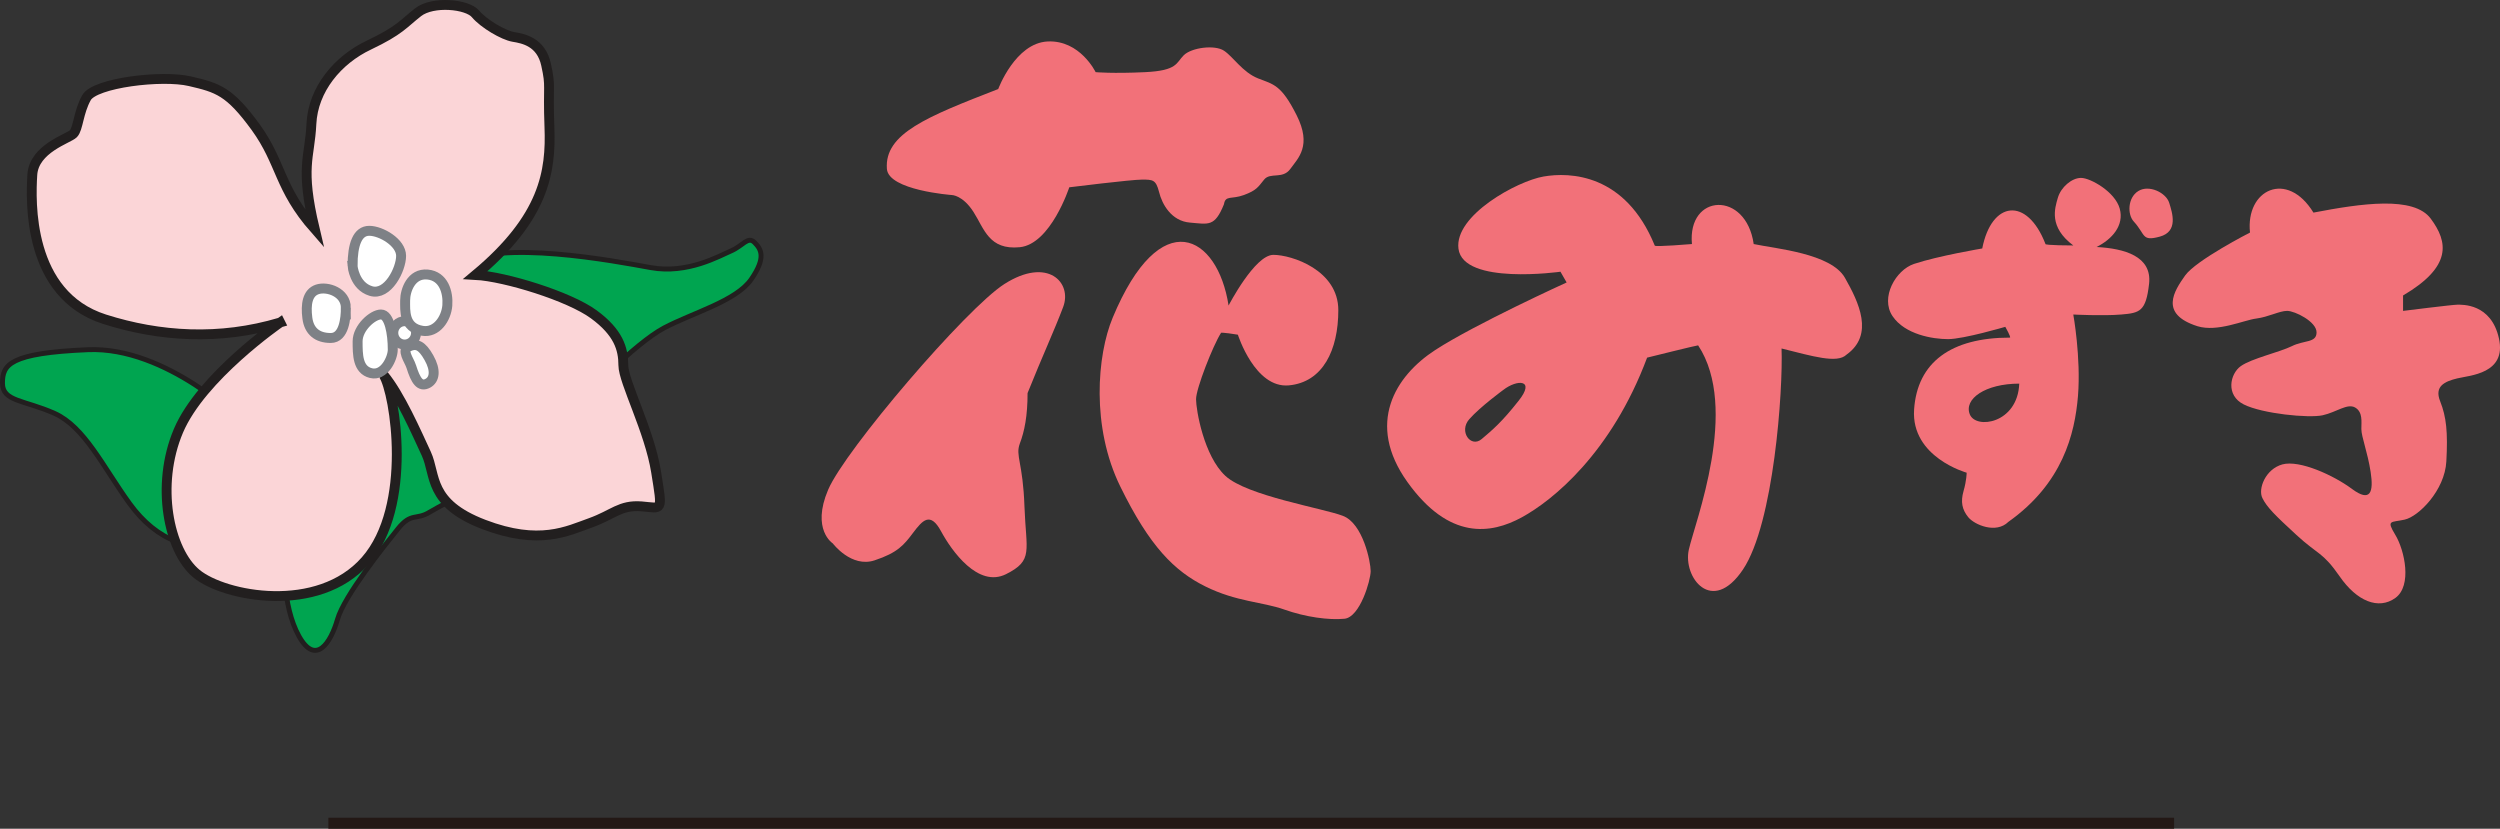 <?xml version="1.0" encoding="UTF-8"?><svg id="_レイヤー_2" xmlns="http://www.w3.org/2000/svg" viewBox="0 0 268.237 88.922"><rect x="0" y="0" width="268.237" height="88.922" fill="#333333" stroke="none"/><g id="Our_Business"><line x1="35.233" y1="88.332" x2="233.269" y2="88.332" style="fill:none; stroke:#231815; stroke-miterlimit:10; stroke-width:1.181px;"/></g><g id="text"><path d="M107.763,30.476c-4.075,2.597-17.081,17.789-18.907,22.068-1.829,4.296.502,5.765.502,5.765,0,0,1.982,2.64,4.478,1.814,2.482-.821,3.149-1.644,4.14-2.964.998-1.318,1.829-2.304,2.99-.163,1.154,2.138,3.982,6.094,6.967,4.613,2.978-1.486,2.158-2.474,1.987-7.248-.163-4.774-.991-5.434-.502-6.761.502-1.313.835-2.959.835-5.424,1.656-4.128,2.82-6.598,3.818-9.233.996-2.633-1.663-5.431-6.31-2.467" style="fill:#f27179;"/><path d="M119.381,34.098c-1.666,4.001-2.328,11.7.828,18.118,3.151,6.43,5.803,9.062,9.115,10.704,3.319,1.651,6.137,1.651,8.467,2.479,2.318.823,4.802,1.15,6.466.989,1.658-.166,2.808-4.121,2.808-5.11s-.821-5.105-2.974-5.928c-2.148-.826-10.282-2.141-12.607-4.286-2.316-2.136-3.154-7.082-3.154-8.232s1.824-5.772,2.664-7.09c-.173-.163,1.824.168,1.824.168,0,0,1.824,5.767,5.462,5.438,3.662-.334,5.314-3.79,5.314-8.074s-4.978-5.93-6.97-5.93-4.805,5.438-4.805,5.438c-1.166-7.579-7.298-11.042-12.439,1.315" style="fill:#f27179;"/><path d="M114.728,20.096s6.643-.826,7.805-.826c1.152,0,1.486,0,1.826,1.32.317,1.32,1.327,3.134,3.317,3.293,1.987.163,2.657.497,3.65-1.973.158-.986.816-.494,2.143-.986,1.339-.499,1.5-.828,2.165-1.654.665-.823,1.992,0,2.818-1.154.83-1.152,2.326-2.472.665-5.762-1.658-3.295-2.491-3.295-4.147-3.948-1.656-.665-2.647-2.306-3.643-2.966-.994-.66-3.487-.338-4.32.492-.823.816-.66,1.646-4.15,1.81-3.475.168-5.302,0-5.302,0,0,0-1.661-3.456-5.146-3.293-3.48.168-5.306,5.105-5.306,5.105-7.634,2.966-12.218,4.774-11.945,8.563.163,2.309,6.962,2.808,6.962,2.808,0,0,1.166,0,2.328,1.812,1.159,1.807,1.656,4.114,4.97,3.787,3.322-.336,5.309-6.427,5.309-6.427" style="fill:#f27179;"/><path d="M197.952,29.809c-1.49-2.633-7.459-3.125-9.79-3.624-.823-5.755-7.13-5.434-6.626,0,0,0-3.989.334-3.989.166-3.154-7.74-9.122-7.903-11.942-7.409-2.818.487-9.574,4.169-9.12,7.742.499,3.95,10.944,2.47,10.944,2.47l.662,1.154s-9.782,4.45-14.098,7.248c-4.315,2.803-7.462,7.908-2.983,14.167,4.478,6.252,8.952,5.599,12.274,3.782,3.319-1.81,9.624-6.914,13.442-17.131,0,0,5.302-1.32,5.474-1.32,4.466,6.761-.331,18.948-.998,21.917-.662,2.964,2.486,7.082,5.808,2.138,3.317-4.942,4.31-19.274,4.14-23.719,3.317.826,5.978,1.644,6.974.66,2.986-2.141,1.325-5.604-.173-8.242M162.946,42.992c-1.817,2.309-2.808,3.132-3.97,4.116-1.166.989-2.491-.826-1.325-2.138,1.162-1.32,3.646-3.134,3.646-3.134,1.49-1.152,3.482-1.152,1.649,1.157Z" style="fill:#f27179;"/><path d="M228.934,23.758c1.306,1.433.823,2.167,2.806,1.63,2.002-.55,1.342-2.537,1.006-3.622-.331-1.082-2.16-1.99-3.322-1.265-1.162.725-1.162,2.534-.49,3.257" style="fill:#f27179;"/><path d="M224.945,26.504c1.663-.828,2.99-2.311,2.491-4.123-.504-1.814-3.154-3.293-4.15-3.293s-2.158.991-2.491,2.138c-.334,1.154-.986,3.13,1.658,5.11,0,0-3.146,0-2.988-.166-1.985-5.11-5.789-4.61-6.78.49,0,0-4.711.79-7.313,1.654-1.982.655-3.646,3.622-2.316,5.599,1.325,1.98,4.315,2.474,5.964,2.474,1.658,0,6.139-1.32,6.139-1.32,0,0,.658,1.157.492,1.157-6.288,0-9.941,2.628-10.279,7.73-.329,5.11,5.64,6.763,5.64,6.763,0,0,0,.816-.334,1.97-.329,1.159-.161,1.982.502,2.803.667.821,2.986,1.814,4.308.502,5.81-4.121,7.13-9.398,7.469-13.517.329-4.118-.504-8.729-.504-8.729,0,0,3.158.166,5.146,0,1.994-.166,2.65-.326,2.986-3.295.334-2.959-2.65-3.792-5.64-3.948M211.352,44.461c-.672-1.654,1.663-3.3,5.304-3.3-.168,4.282-4.646,4.939-5.304,3.3Z" style="fill:#f27179;"/><path d="M241.414,24.951s-5.798,2.966-6.965,4.613c-1.159,1.644-2.822,4.116,1.33,5.438,2.155.658,4.973-.658,6.305-.823,1.322-.17,2.484-.823,3.31-.823.833,0,3.161,1.152,3.161,2.304s-1.337.821-2.657,1.483c-1.33.653-4.313,1.318-5.472,2.141-1.162.826-1.651,3.13.326,4.114,1.994.996,6.97,1.486,8.458,1.159,1.5-.334,2.65-1.318,3.494-.826.821.492.658,1.483.658,2.304,0,.83.67,2.477.996,4.61.331,2.141,0,3.3-1.994,1.822-1.992-1.483-5.633-3.134-7.469-2.64-1.822.497-2.652,2.64-2.148,3.622.494.986,1.327,1.81,3.648,3.95,2.323,2.138,2.815,1.814,4.642,4.45,1.822,2.638,4.145,3.624,5.974,2.309,1.817-1.315.996-5.105,0-6.758-.998-1.646-.494-1.318.996-1.646,1.49-.329,4.308-3.125,4.474-6.254.17-3.127,0-4.774-.658-6.427-.667-1.644.492-2.146,1.826-2.472,1.327-.326,5.309-.49,4.476-4.277-.828-3.794-3.979-3.631-4.476-3.631-.506,0-5.813.665-5.813.665v-1.654c5.306-3.122,4.814-5.758,2.978-8.234-1.817-2.474-7.452-1.644-12.593-.658-2.827-4.615-7.303-2.47-6.806,2.141" style="fill:#f27179;"/><path d="M25.971,45.248s-8.086-8.083-16.538-7.728c-8.446.358-9.168,1.618-9.168,3.595s2.335,1.793,5.57,3.233c3.242,1.44,5.218,5.748,8.088,9.706,2.878,3.955,6.84,5.57,10.783,3.773,3.955-1.8,6.655-3.055,6.113-.538-.538,2.515-.538,7.726,1.253,10.966,1.802,3.228,3.415.715,4.138-1.795.722-2.527,5.033-7.913,6.478-9.708,1.433-1.8,1.968-.905,3.41-1.8,1.433-.898,11.676-5.93,14.023-9.163,2.328-3.233,8.081-8.99,11.134-10.603,3.055-1.618,7.728-2.878,9.346-5.21,1.615-2.34,1.082-3.233.355-3.96-.713-.713-1.25.362-2.515.905-1.255.533-4.666,2.51-8.621,1.793-3.955-.718-16.178-3.053-20.669-.358-4.495,2.695-16.709,5.933-23.179,16.894" style="fill:#00a550;"/><path d="M25.971,45.248s-8.086-8.083-16.538-7.728c-8.446.358-9.168,1.618-9.168,3.595s2.335,1.793,5.57,3.233c3.242,1.44,5.218,5.748,8.088,9.706,2.878,3.955,6.84,5.57,10.783,3.773,3.955-1.8,6.655-3.055,6.113-.538-.538,2.515-.538,7.726,1.253,10.966,1.802,3.228,3.415.715,4.138-1.795.722-2.527,5.033-7.913,6.478-9.708,1.433-1.8,1.968-.905,3.41-1.8,1.433-.898,11.676-5.93,14.023-9.163,2.328-3.233,8.081-8.99,11.134-10.603,3.055-1.618,7.728-2.878,9.346-5.21,1.615-2.34,1.082-3.233.355-3.96-.713-.713-1.25.362-2.515.905-1.255.533-4.666,2.51-8.621,1.793-3.955-.718-16.178-3.053-20.669-.358-4.495,2.695-16.709,5.933-23.179,16.894Z" style="fill:none; stroke:#221f1f; stroke-miterlimit:10; stroke-width:.529px;"/><path d="M30.06,34.602s-8.455,5.818-10.918,11.626c-2.467,5.815-1.063,12.859,1.942,15.329,2.993,2.462,13.03,4.397,18.137-1.411,5.11-5.818,3.178-17.966,1.942-19.903,1.754,2.11,3.518,6.163,4.582,8.453,1.051,2.29.17,5.285,6.163,7.577,5.983,2.287,8.983.701,11.448-.173,2.465-.886,3.17-1.944,5.455-1.771,2.29.187,2.29.708,1.584-3.694-.698-4.406-3.514-9.684-3.514-11.448s-.53-3.526-3.175-5.462c-2.635-1.937-9.509-4.051-12.686-4.224,7.402-6.173,8.114-11.1,7.93-15.862-.175-4.754.185-4.224-.355-6.686-.528-2.467-2.462-2.818-3.518-2.993-1.056-.175-3.168-1.411-4.056-2.467-.878-1.058-4.572-1.416-6.161-.182-1.584,1.238-1.942,1.939-5.282,3.528-3.353,1.589-5.99,4.752-6.166,8.455-.178,3.696-1.238,4.579.353,11.275-3.874-4.411-3.528-7.049-6.338-10.93-2.825-3.871-4.056-4.224-7.049-4.922-2.993-.71-10.217.168-11.098,1.764-.883,1.574-.883,3.341-1.409,3.869-.521.528-4.229,1.586-4.404,4.402-.175,2.82-.53,12.859,7.752,15.502,5.906,1.877,12.331,2.294,18.842.35" style="fill:#fbd5d7;"/><path d="M30.06,34.602s-8.455,5.818-10.918,11.626c-2.467,5.815-1.063,12.859,1.942,15.329,2.993,2.462,13.03,4.397,18.137-1.411,5.11-5.818,3.178-17.966,1.942-19.903,1.754,2.11,3.518,6.163,4.582,8.453,1.051,2.29.17,5.285,6.163,7.577,5.983,2.287,8.983.701,11.448-.173,2.465-.886,3.17-1.944,5.455-1.771,2.29.187,2.29.708,1.584-3.694-.698-4.406-3.514-9.684-3.514-11.448s-.53-3.526-3.175-5.462c-2.635-1.937-9.509-4.051-12.686-4.224,7.402-6.173,8.114-11.1,7.93-15.862-.175-4.754.185-4.224-.355-6.686-.528-2.467-2.462-2.818-3.518-2.993-1.056-.175-3.168-1.411-4.056-2.467-.878-1.058-4.572-1.416-6.161-.182-1.584,1.238-1.942,1.939-5.282,3.528-3.353,1.589-5.99,4.752-6.166,8.455-.178,3.696-1.238,4.579.353,11.275-3.874-4.411-3.528-7.049-6.338-10.93-2.825-3.871-4.056-4.224-7.049-4.922-2.993-.71-10.217.168-11.098,1.764-.883,1.574-.883,3.341-1.409,3.869-.521.528-4.229,1.586-4.404,4.402-.175,2.82-.53,12.859,7.752,15.502,5.906,1.877,12.331,2.294,18.842.35Z" style="fill:none; stroke:#221f1f; stroke-miterlimit:10; stroke-width:1.057px;"/><path d="M37.109,33.027c0-1.656-1.982-2.34-3.06-1.978-1.073.358-1.258,1.615-1.073,3.06.18,1.435,1.073,2.155,2.51,2.155,1.445,0,1.622-2.155,1.622-3.238" style="fill:#fff;"/><path d="M37.109,33.027c0-1.656-1.982-2.34-3.06-1.978-1.073.358-1.258,1.615-1.073,3.06.18,1.435,1.073,2.155,2.51,2.155,1.445,0,1.622-2.155,1.622-3.238Z" style="fill:none; stroke:#7e8186; stroke-miterlimit:10; stroke-width:1.067px;"/><path d="M37.827,28.532c0-2.333.542-3.768,1.795-3.768s3.415,1.25,3.415,2.688-1.435,4.318-3.238,3.775c-1.79-.54-1.973-2.695-1.973-2.695" style="fill:#fff;"/><path d="M37.827,28.532c0-2.333.542-3.768,1.795-3.768s3.415,1.25,3.415,2.688-1.435,4.318-3.238,3.775c-1.79-.54-1.973-2.695-1.973-2.695Z" style="fill:none; stroke:#7e8186; stroke-miterlimit:10; stroke-width:1.067px;"/><path d="M42.142,37.52c0-1.766-.365-3.778-1.262-3.778s-2.51,1.442-2.51,2.875c0,1.44,0,3.058,1.43,3.415,1.442.36,2.342-1.613,2.342-2.513" style="fill:#fff;"/><path d="M42.142,37.52c0-1.766-.365-3.778-1.262-3.778s-2.51,1.442-2.51,2.875c0,1.44,0,3.058,1.43,3.415,1.442.36,2.342-1.613,2.342-2.513Z" style="fill:none; stroke:#7e8186; stroke-miterlimit:10; stroke-width:1.067px;"/><path d="M44.12,39.313c.48,1.534.948,2.266,1.795,1.802.715-.396.876-1.375.11-2.729-.761-1.361-1.358-1.579-2.174-1.2-.814.384.043,1.428.269,2.126" style="fill:#fff;"/><path d="M44.12,39.313c.48,1.534.948,2.266,1.795,1.802.715-.396.876-1.375.11-2.729-.761-1.361-1.358-1.579-2.174-1.2-.814.384.043,1.428.269,2.126Z" style="fill:none; stroke:#7e8186; stroke-miterlimit:10; stroke-width:1.067px;"/><path d="M44.64,35.715c0,.686-.545,1.253-1.226,1.253-.674,0-1.217-.566-1.217-1.253s.542-1.253,1.217-1.253c.682,0,1.226.564,1.226,1.253" style="fill:#fff;"/><path d="M44.64,35.715c0,.686-.545,1.253-1.226,1.253-.674,0-1.217-.566-1.217-1.253s.542-1.253,1.217-1.253c.682,0,1.226.564,1.226,1.253Z" style="fill:none; stroke:#7e8186; stroke-miterlimit:10; stroke-width:1.067px;"/><path d="M45.322,35.494c1.512.254,2.558-1.298,2.674-2.717.106-1.414-.389-3.156-2.124-3.322-1.745-.161-2.402,1.69-2.402,2.777s-.156,2.942,1.853,3.262" style="fill:#fff;"/><path d="M45.322,35.494c1.512.254,2.558-1.298,2.674-2.717.106-1.414-.389-3.156-2.124-3.322-1.745-.161-2.402,1.69-2.402,2.777s-.156,2.942,1.853,3.262Z" style="fill:none; stroke:#7e8186; stroke-miterlimit:10; stroke-width:1.067px;"/></g></svg>